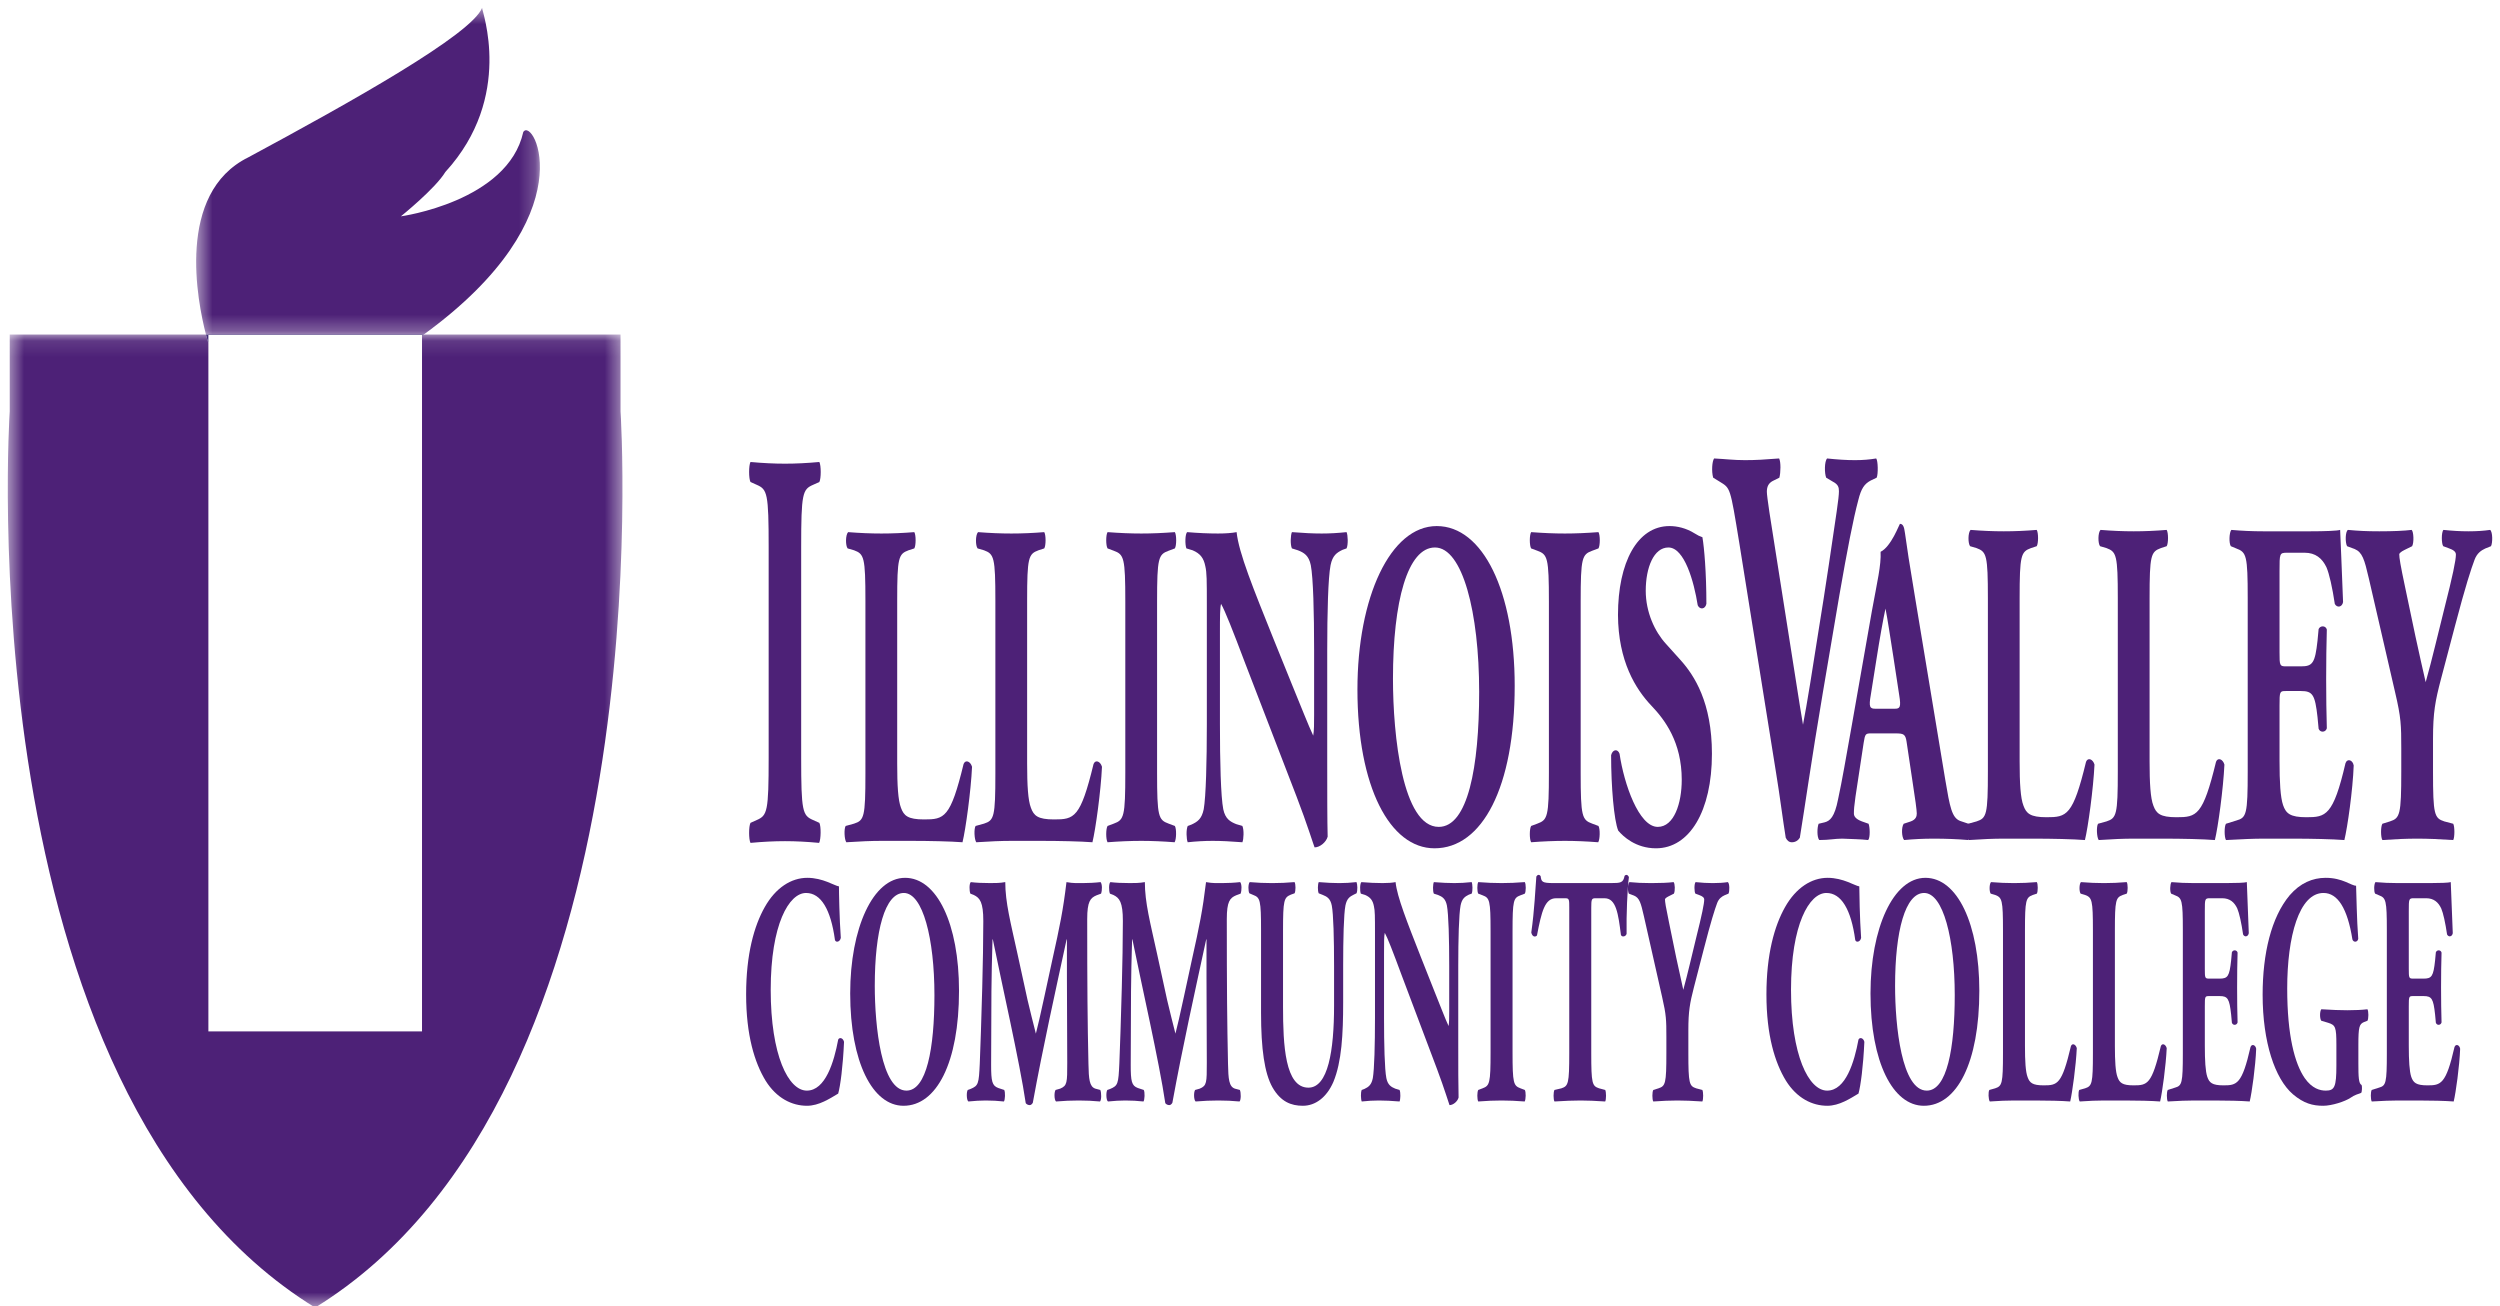 <?xml version="1.0" encoding="UTF-8" standalone="no"?>
<svg width="155px" height="81px" viewBox="0 0 155 81" version="1.1" xmlns="http://www.w3.org/2000/svg" xmlns:xlink="http://www.w3.org/1999/xlink">
    <!-- Generator: Sketch 49.1 (51147) - http://www.bohemiancoding.com/sketch -->
    <title>svg/logo</title>
    <desc>Created with Sketch.</desc>
    <defs>
        <polygon id="path-1" points="0.483 0.11 38.594 0.11 38.594 60.438 0.483 60.438"></polygon>
        <polygon id="path-3" points="0.483 0.487 21.796 0.487 21.796 20.743 0.483 20.743"></polygon>
    </defs>
    <g id="Design-Documentation" stroke="none" stroke-width="1" fill="none" fill-rule="evenodd">
        <g id="icons" transform="translate(-92, -103)">
            <g id="logo" transform="translate(92, 103)">
                <path d="M52.015,54.956 C52.015,55.324 52.044,56.958 52.13,58.142 C52.093,58.387 51.835,58.469 51.768,58.285 C51.51,56.386 50.901,55.364 49.976,55.364 C48.919,55.364 47.784,57.305 47.784,61.369 C47.784,65.433 48.88,67.618 50.024,67.618 C51.176,67.618 51.71,65.841 51.968,64.454 C52.044,64.29 52.272,64.35 52.33,64.595 C52.264,66.107 52.102,67.332 51.968,67.802 C51.454,68.108 50.777,68.558 50.034,68.558 C49.1,68.558 48.146,68.089 47.469,67.006 C46.785,65.883 46.26,64.186 46.26,61.655 C46.26,59.163 46.755,57.407 47.413,56.243 C48.089,55.038 49.061,54.425 50.052,54.425 C51.025,54.425 51.729,54.915 52.015,54.956" id="Fill-6" fill="#4D2177"></path>
                <path d="M56.115,54.425 C54.122,54.425 52.712,57.55 52.712,61.593 C52.712,65.861 54.103,68.558 56.019,68.558 C58.069,68.558 59.459,65.882 59.459,61.43 C59.459,57.285 58.096,54.425 56.115,54.425 M57.935,61.696 C57.935,65.004 57.449,67.618 56.2,67.618 C54.647,67.618 54.236,63.615 54.236,61.124 C54.236,57.713 54.866,55.364 56.038,55.364 C57.219,55.364 57.935,58.204 57.935,61.696" id="Fill-8" fill="#4D2177"></path>
                <path d="M60.164,55.406 C60.089,55.242 60.089,54.751 60.193,54.692 C60.517,54.732 60.927,54.751 61.394,54.751 C61.709,54.751 61.985,54.751 62.327,54.69 C62.327,55.957 62.661,57.202 63.08,59.122 L63.709,62.003 C63.804,62.41 64.09,63.574 64.224,64.085 C64.348,63.595 64.501,62.962 64.758,61.757 L65.244,59.51 C65.712,57.407 65.911,56.447 66.121,54.692 C66.559,54.772 66.855,54.751 67.14,54.751 C67.456,54.751 67.894,54.732 68.236,54.69 C68.342,54.813 68.342,55.2 68.265,55.406 L67.988,55.508 C67.598,55.671 67.407,55.896 67.407,56.979 C67.407,61.185 67.426,63.391 67.484,65.965 C67.503,66.903 67.541,67.373 67.913,67.496 L68.217,67.577 C68.295,67.741 68.295,68.21 68.199,68.292 C67.76,68.251 67.351,68.231 66.884,68.231 C66.455,68.231 65.93,68.251 65.473,68.292 C65.358,68.19 65.35,67.721 65.445,67.577 L65.731,67.496 C66.169,67.311 66.169,67.128 66.169,65.882 L66.149,60.572 L66.149,58.244 L66.13,58.244 C65.425,61.512 64.663,64.922 64.034,68.373 C63.986,68.455 63.92,68.517 63.843,68.517 C63.757,68.517 63.653,68.476 63.595,68.395 C63.225,65.861 62.089,60.899 61.556,58.244 L61.536,58.244 C61.498,59.572 61.48,60.368 61.469,61.43 C61.461,62.758 61.45,64.799 61.45,66.024 C61.45,67.047 61.509,67.311 61.89,67.455 L62.261,67.577 C62.337,67.721 62.319,68.19 62.243,68.292 C61.89,68.251 61.48,68.231 61.118,68.231 C60.813,68.231 60.421,68.251 60.041,68.292 C59.916,68.21 59.916,67.679 60.003,67.577 L60.173,67.516 C60.659,67.311 60.688,67.209 60.746,65.944 C60.793,64.943 60.841,63.166 60.899,61.225 C60.937,59.858 60.965,58.204 60.965,57.1 C60.965,55.936 60.755,55.671 60.373,55.487 L60.164,55.406 Z" id="Fill-10" fill="#4D2177"></path>
                <path d="M68.817,55.406 C68.741,55.242 68.741,54.751 68.846,54.692 C69.17,54.732 69.58,54.751 70.047,54.751 C70.361,54.751 70.638,54.751 70.981,54.69 C70.981,55.957 71.315,57.202 71.735,59.122 L72.363,62.003 C72.459,62.41 72.743,63.574 72.877,64.085 C73.001,63.595 73.154,62.962 73.411,61.757 L73.897,59.51 C74.364,57.407 74.564,56.447 74.774,54.692 C75.212,54.772 75.508,54.751 75.795,54.751 C76.108,54.751 76.547,54.732 76.891,54.69 C76.995,54.813 76.995,55.2 76.918,55.406 L76.642,55.508 C76.252,55.671 76.062,55.896 76.062,56.979 C76.062,61.185 76.081,63.391 76.137,65.965 C76.156,66.903 76.195,67.373 76.566,67.496 L76.872,67.577 C76.946,67.741 76.946,68.21 76.851,68.292 C76.413,68.251 76.003,68.231 75.537,68.231 C75.108,68.231 74.584,68.251 74.127,68.292 C74.011,68.19 74.002,67.721 74.097,67.577 L74.384,67.496 C74.822,67.311 74.822,67.128 74.822,65.882 L74.803,60.572 L74.803,58.244 L74.784,58.244 C74.078,61.512 73.317,64.922 72.687,68.373 C72.639,68.455 72.573,68.517 72.497,68.517 C72.411,68.517 72.305,68.476 72.248,68.395 C71.877,65.861 70.743,60.899 70.209,58.244 L70.19,58.244 C70.152,59.572 70.133,60.368 70.124,61.43 C70.114,62.758 70.105,64.799 70.105,66.024 C70.105,67.047 70.161,67.311 70.543,67.455 L70.914,67.577 C70.99,67.721 70.972,68.19 70.896,68.292 C70.543,68.251 70.133,68.231 69.771,68.231 C69.466,68.231 69.075,68.251 68.694,68.292 C68.57,68.21 68.57,67.679 68.655,67.577 L68.827,67.516 C69.313,67.311 69.342,67.209 69.399,65.944 C69.446,64.943 69.495,63.166 69.552,61.225 C69.589,59.858 69.618,58.204 69.618,57.1 C69.618,55.936 69.409,55.671 69.028,55.487 L68.817,55.406 Z" id="Fill-12" fill="#4D2177"></path>
                <path d="M78.185,57.693 C78.185,55.794 78.128,55.65 77.7,55.487 L77.462,55.385 C77.385,55.262 77.375,54.813 77.481,54.691 C77.938,54.732 78.415,54.752 78.872,54.752 C79.339,54.752 79.806,54.732 80.263,54.69 C80.339,54.813 80.339,55.262 80.263,55.385 L80.035,55.467 C79.606,55.65 79.548,55.794 79.548,57.693 L79.548,62.41 C79.548,64.799 79.673,67.435 81.121,67.435 C82.341,67.435 82.712,65.147 82.712,62.349 L82.712,59.879 C82.712,58.224 82.674,56.672 82.57,56.14 C82.484,55.712 82.274,55.589 82.017,55.487 L81.76,55.385 C81.683,55.221 81.703,54.813 81.76,54.691 C82.274,54.732 82.646,54.752 83.037,54.752 C83.389,54.752 83.742,54.732 84.104,54.69 C84.161,54.813 84.182,55.221 84.104,55.385 L83.933,55.467 C83.685,55.589 83.504,55.712 83.417,56.14 C83.313,56.672 83.276,58.224 83.276,59.879 L83.276,62.166 C83.276,64.085 83.189,65.841 82.666,67.087 C82.247,68.047 81.549,68.558 80.778,68.558 C80.054,68.558 79.406,68.313 78.892,67.414 C78.396,66.535 78.185,65.024 78.185,62.798 L78.185,57.693 Z" id="Fill-14" fill="#4D2177"></path>
                <path d="M90.412,64.759 C90.412,66.086 90.412,67.373 90.432,68.047 C90.367,68.292 90.099,68.517 89.869,68.517 C89.861,68.517 89.546,67.476 89.099,66.291 L86.897,60.45 C86.353,58.98 86.029,58.142 85.857,57.836 C85.81,58.04 85.81,58.387 85.81,59.143 L85.81,63.105 C85.81,64.759 85.847,66.291 85.954,66.842 C86.039,67.271 86.259,67.394 86.505,67.496 L86.773,67.577 C86.848,67.741 86.829,68.17 86.773,68.292 C86.259,68.251 85.877,68.231 85.495,68.231 C85.142,68.231 84.791,68.251 84.427,68.292 C84.372,68.17 84.352,67.741 84.427,67.577 L84.591,67.516 C84.847,67.394 85.029,67.271 85.115,66.842 C85.21,66.291 85.249,64.759 85.249,63.105 L85.249,57.918 C85.249,56.794 85.249,56.468 85.182,56.182 C85.115,55.834 84.971,55.631 84.638,55.487 L84.372,55.406 C84.303,55.242 84.314,54.751 84.409,54.692 C84.858,54.732 85.334,54.751 85.724,54.751 C86.047,54.751 86.324,54.732 86.525,54.69 C86.62,55.609 87.24,57.162 88.097,59.347 L88.898,61.369 C89.327,62.431 89.594,63.146 89.812,63.615 C89.851,63.411 89.851,63.065 89.851,62.696 L89.851,59.879 C89.851,58.224 89.812,56.692 89.708,56.14 C89.622,55.712 89.412,55.589 89.155,55.487 L88.898,55.406 C88.821,55.242 88.841,54.813 88.898,54.692 C89.412,54.732 89.784,54.751 90.175,54.751 C90.527,54.751 90.87,54.732 91.244,54.69 C91.299,54.813 91.318,55.242 91.244,55.406 L91.071,55.467 C90.824,55.589 90.642,55.712 90.556,56.14 C90.452,56.692 90.412,58.224 90.412,59.879 L90.412,64.759 Z" id="Fill-16" fill="#4D2177"></path>
                <path d="M93.778,65.248 C93.778,67.169 93.835,67.311 94.271,67.476 L94.538,67.577 C94.616,67.7 94.605,68.17 94.53,68.292 C94.015,68.251 93.548,68.231 93.1,68.231 C92.643,68.231 92.165,68.251 91.652,68.292 C91.576,68.17 91.576,67.7 91.652,67.577 L91.919,67.476 C92.357,67.311 92.415,67.169 92.415,65.248 L92.415,57.734 C92.415,55.814 92.357,55.671 91.919,55.508 L91.652,55.406 C91.576,55.283 91.576,54.813 91.652,54.691 C92.165,54.732 92.643,54.751 93.1,54.751 C93.548,54.751 94.026,54.732 94.538,54.69 C94.616,54.813 94.616,55.283 94.538,55.406 L94.271,55.508 C93.835,55.671 93.778,55.814 93.778,57.734 L93.778,65.248 Z" id="Fill-18" fill="#4D2177"></path>
                <path d="M97.294,56.284 C97.294,55.794 97.294,55.692 97.065,55.692 L96.474,55.692 C95.779,55.692 95.578,56.508 95.292,57.999 C95.178,58.121 94.997,58.081 94.94,57.816 C95.14,56.406 95.188,55.139 95.253,54.344 C95.292,54.282 95.341,54.242 95.387,54.242 C95.434,54.242 95.483,54.262 95.52,54.323 C95.568,54.671 95.597,54.751 96.321,54.751 L99.866,54.751 C100.496,54.751 100.639,54.732 100.724,54.302 C100.764,54.262 100.79,54.242 100.849,54.242 C100.905,54.242 100.972,54.323 100.992,54.384 C100.898,55.079 100.828,56.733 100.849,57.897 C100.801,58.081 100.545,58.121 100.496,57.958 C100.333,56.651 100.2,55.692 99.486,55.692 L98.914,55.692 C98.684,55.692 98.658,55.752 98.658,56.284 L98.658,65.29 C98.658,67.19 98.713,67.332 99.144,67.476 L99.523,67.577 C99.59,67.701 99.59,68.17 99.523,68.292 C98.903,68.251 98.428,68.231 97.999,68.231 C97.54,68.231 97.047,68.251 96.377,68.292 C96.303,68.17 96.303,67.701 96.377,67.577 L96.808,67.476 C97.236,67.332 97.294,67.19 97.294,65.29 L97.294,56.284 Z" id="Fill-20" fill="#4D2177"></path>
                <path d="M104.678,65.29 C104.678,67.189 104.736,67.332 105.163,67.476 L105.546,67.578 C105.612,67.701 105.612,68.17 105.546,68.292 C104.926,68.252 104.458,68.231 104.001,68.231 C103.544,68.231 103.068,68.252 102.504,68.292 C102.429,68.17 102.429,67.701 102.504,67.578 L102.828,67.476 C103.258,67.332 103.315,67.189 103.315,65.29 L103.315,64.269 C103.315,63.248 103.306,62.921 103.057,61.838 L101.924,56.814 C101.734,55.977 101.647,55.671 101.312,55.528 L100.989,55.406 C100.903,55.243 100.914,54.752 101.029,54.691 C101.456,54.732 101.809,54.752 102.372,54.752 C102.953,54.752 103.44,54.732 103.763,54.69 C103.849,54.772 103.867,55.243 103.782,55.406 L103.458,55.569 C103.287,55.65 103.229,55.732 103.229,55.752 C103.229,55.917 103.276,56.222 103.477,57.182 L103.925,59.367 C104.068,60.042 104.249,60.858 104.364,61.369 C104.639,60.368 104.907,59.183 105.163,58.142 C105.527,56.692 105.661,56.018 105.661,55.773 C105.661,55.65 105.563,55.569 105.337,55.487 L105.115,55.406 C105.041,55.304 105.03,54.793 105.126,54.691 C105.505,54.732 105.85,54.752 106.193,54.752 C106.556,54.752 106.851,54.732 107.126,54.69 C107.241,54.772 107.241,55.262 107.166,55.406 L106.918,55.508 C106.746,55.589 106.565,55.712 106.46,55.998 C106.315,56.386 106.078,57.121 105.621,58.898 L105.02,61.225 C104.773,62.186 104.678,62.696 104.678,63.861 L104.678,65.29 Z" id="Fill-22" fill="#4D2177"></path>
                <path d="M115.277,54.956 C115.277,55.324 115.304,56.958 115.389,58.142 C115.352,58.387 115.093,58.469 115.026,58.285 C114.769,56.386 114.16,55.364 113.237,55.364 C112.177,55.364 111.043,57.305 111.043,61.369 C111.043,65.433 112.139,67.618 113.284,67.618 C114.436,67.618 114.97,65.841 115.226,64.454 C115.304,64.29 115.534,64.35 115.59,64.595 C115.523,66.107 115.36,67.332 115.226,67.802 C114.714,68.108 114.037,68.558 113.294,68.558 C112.359,68.558 111.407,68.089 110.729,67.006 C110.043,65.883 109.519,64.186 109.519,61.655 C109.519,59.163 110.015,57.407 110.672,56.243 C111.35,55.038 112.321,54.425 113.312,54.425 C114.283,54.425 114.989,54.915 115.277,54.956" id="Fill-24" fill="#4D2177"></path>
                <path d="M119.374,54.425 C117.381,54.425 115.971,57.55 115.971,61.593 C115.971,65.861 117.362,68.558 119.278,68.558 C121.328,68.558 122.718,65.882 122.718,61.43 C122.718,57.285 121.357,54.425 119.374,54.425 M121.194,61.696 C121.194,65.004 120.709,67.618 119.46,67.618 C117.904,67.618 117.495,63.615 117.495,61.124 C117.495,57.713 118.127,55.364 119.297,55.364 C120.479,55.364 121.194,58.204 121.194,61.696" id="Fill-26" fill="#4D2177"></path>
                <path d="M125.548,64.841 C125.548,65.801 125.586,66.454 125.711,66.781 C125.835,67.128 126.006,67.292 126.703,67.292 C127.569,67.292 127.837,67.23 128.398,64.86 C128.475,64.657 128.694,64.74 128.761,64.984 C128.713,66.046 128.483,67.741 128.352,68.292 C127.844,68.251 126.931,68.231 126.15,68.231 L124.872,68.231 C124.434,68.231 123.956,68.251 123.367,68.292 C123.279,68.17 123.261,67.701 123.339,67.577 L123.7,67.476 C124.129,67.332 124.185,67.19 124.185,65.29 L124.185,57.693 C124.185,55.794 124.129,55.65 123.7,55.487 L123.424,55.406 C123.33,55.283 123.33,54.813 123.442,54.691 C123.939,54.732 124.415,54.752 124.872,54.752 C125.331,54.752 125.805,54.732 126.284,54.69 C126.359,54.813 126.359,55.283 126.284,55.406 L126.034,55.487 C125.607,55.65 125.548,55.794 125.548,57.693 L125.548,64.841 Z" id="Fill-28" fill="#4D2177"></path>
                <path d="M131.123,64.841 C131.123,65.801 131.162,66.454 131.286,66.781 C131.41,67.128 131.581,67.292 132.278,67.292 C133.145,67.292 133.412,67.23 133.973,64.86 C134.05,64.657 134.27,64.74 134.336,64.984 C134.289,66.046 134.059,67.741 133.927,68.292 C133.42,68.251 132.506,68.231 131.726,68.231 L130.447,68.231 C130.01,68.231 129.533,68.251 128.943,68.292 C128.855,68.17 128.839,67.701 128.913,67.577 L129.275,67.476 C129.705,67.332 129.761,67.19 129.761,65.29 L129.761,57.693 C129.761,55.794 129.705,55.65 129.275,55.487 L129,55.406 C128.903,55.283 128.903,54.813 129.017,54.691 C129.514,54.732 129.99,54.752 130.447,54.752 C130.905,54.752 131.381,54.732 131.857,54.69 C131.934,54.813 131.934,55.283 131.857,55.406 L131.61,55.487 C131.18,55.65 131.123,55.794 131.123,57.693 L131.123,64.841 Z" id="Fill-30" fill="#4D2177"></path>
                <path d="M136.699,60.062 C136.699,60.634 136.707,60.674 136.966,60.674 L137.625,60.674 C138.119,60.674 138.225,60.532 138.33,59.551 L138.377,59.041 C138.442,58.878 138.682,58.878 138.73,59.061 C138.71,59.715 138.701,60.45 138.701,61.225 C138.701,62.003 138.71,62.737 138.73,63.391 C138.682,63.575 138.442,63.595 138.377,63.411 L138.33,62.9 C138.225,61.92 138.119,61.757 137.625,61.757 L136.966,61.757 C136.707,61.757 136.699,61.778 136.699,62.391 L136.699,64.82 C136.699,65.76 136.737,66.414 136.851,66.76 C136.975,67.128 137.156,67.292 137.853,67.292 C138.682,67.292 139.005,67.23 139.53,64.923 C139.605,64.698 139.845,64.78 139.883,65.024 C139.845,66.086 139.616,67.741 139.482,68.292 C138.977,68.251 138.062,68.231 137.282,68.231 L136.041,68.231 C135.584,68.231 135.118,68.251 134.403,68.292 C134.326,68.17 134.326,67.679 134.403,67.577 L134.85,67.434 C135.28,67.311 135.336,67.169 135.336,65.29 L135.336,57.672 C135.336,55.814 135.28,55.671 134.85,55.508 L134.612,55.406 C134.526,55.283 134.537,54.813 134.631,54.691 C135.079,54.732 135.547,54.751 136.005,54.751 L138.025,54.751 C138.634,54.751 139.177,54.732 139.303,54.691 C139.31,55.018 139.377,56.488 139.425,57.857 C139.385,58.081 139.166,58.122 139.072,57.937 C138.968,57.223 138.834,56.61 138.71,56.324 C138.53,55.936 138.244,55.691 137.777,55.691 L137.014,55.691 C136.699,55.691 136.699,55.733 136.699,56.488 L136.699,60.062 Z" id="Fill-32" fill="#4D2177"></path>
                <path d="M146.219,65.923 C146.219,66.781 146.238,67.189 146.42,67.271 C146.458,67.353 146.449,67.701 146.391,67.76 C146.23,67.822 145.981,67.884 145.725,68.067 C145.392,68.292 144.571,68.558 144.038,68.558 C143.389,68.558 142.836,68.415 142.16,67.843 C141.045,66.883 140.283,64.616 140.283,61.674 C140.283,59.122 140.816,56.876 141.959,55.508 C142.609,54.752 143.379,54.425 144.191,54.425 C145.247,54.425 145.773,54.915 146.077,54.915 C146.105,55.528 146.115,56.958 146.211,58.204 C146.172,58.429 145.915,58.448 145.849,58.244 C145.543,56.324 144.942,55.364 144.057,55.364 C142.542,55.364 141.807,58.06 141.807,61.287 C141.807,64.207 142.274,65.944 142.892,66.842 C143.352,67.496 143.846,67.618 144.198,67.618 C144.742,67.618 144.856,67.393 144.856,66.066 L144.856,64.779 C144.856,63.677 144.8,63.554 144.341,63.411 L143.923,63.288 C143.817,63.166 143.817,62.697 143.923,62.574 C144.6,62.616 145.066,62.635 145.533,62.635 C145.992,62.635 146.458,62.616 146.781,62.574 C146.858,62.697 146.858,63.166 146.781,63.288 L146.564,63.37 C146.276,63.493 146.219,63.677 146.219,64.779 L146.219,65.923 Z" id="Fill-34" fill="#4D2177"></path>
                <path d="M149.345,60.062 C149.345,60.634 149.355,60.674 149.612,60.674 L150.269,60.674 C150.767,60.674 150.87,60.532 150.975,59.551 L151.023,59.041 C151.09,58.878 151.327,58.878 151.376,59.061 C151.356,59.715 151.346,60.45 151.346,61.225 C151.346,62.003 151.356,62.737 151.376,63.391 C151.327,63.575 151.09,63.595 151.023,63.411 L150.975,62.9 C150.87,61.92 150.767,61.757 150.269,61.757 L149.612,61.757 C149.355,61.757 149.345,61.778 149.345,62.391 L149.345,64.82 C149.345,65.76 149.384,66.414 149.496,66.76 C149.622,67.128 149.804,67.292 150.499,67.292 C151.327,67.292 151.651,67.23 152.177,64.923 C152.252,64.698 152.492,64.78 152.529,65.024 C152.492,66.086 152.262,67.741 152.129,68.292 C151.624,68.251 150.708,68.231 149.927,68.231 L148.687,68.231 C148.23,68.231 147.764,68.251 147.048,68.292 C146.973,68.17 146.973,67.679 147.048,67.577 L147.498,67.434 C147.927,67.311 147.984,67.169 147.984,65.29 L147.984,57.672 C147.984,55.814 147.927,55.671 147.498,55.508 L147.259,55.406 C147.174,55.283 147.181,54.813 147.278,54.691 C147.725,54.732 148.192,54.751 148.65,54.751 L150.67,54.751 C151.279,54.751 151.824,54.732 151.947,54.691 C151.958,55.018 152.023,56.488 152.072,57.857 C152.033,58.081 151.813,58.122 151.718,57.937 C151.614,57.223 151.48,56.61 151.356,56.324 C151.175,55.936 150.892,55.691 150.422,55.691 L149.66,55.691 C149.345,55.691 149.345,55.733 149.345,56.488 L149.345,60.062 Z" id="Fill-36" fill="#4D2177"></path>
                <path d="M55.626,47.341 C55.626,48.698 55.681,49.622 55.86,50.083 C56.038,50.574 56.286,50.805 57.293,50.805 C58.545,50.805 58.931,50.718 59.742,47.369 C59.853,47.08 60.171,47.196 60.267,47.543 C60.198,49.044 59.868,51.441 59.675,52.22 C58.944,52.163 57.622,52.134 56.493,52.134 L54.648,52.134 C54.015,52.134 53.326,52.163 52.472,52.22 C52.347,52.047 52.32,51.382 52.431,51.209 L52.954,51.065 C53.574,50.863 53.656,50.66 53.656,47.976 L53.656,37.236 C53.656,34.551 53.574,34.349 52.954,34.118 L52.553,34.002 C52.416,33.829 52.416,33.165 52.583,32.992 C53.298,33.049 53.986,33.078 54.648,33.078 C55.309,33.078 55.998,33.049 56.687,32.992 C56.795,33.165 56.795,33.829 56.687,34.002 L56.328,34.118 C55.709,34.349 55.626,34.551 55.626,37.236 L55.626,47.341 Z" id="Fill-38" fill="#4D2177"></path>
                <path d="M63.682,47.341 C63.682,48.698 63.738,49.622 63.917,50.083 C64.095,50.574 64.343,50.805 65.35,50.805 C66.602,50.805 66.989,50.718 67.8,47.369 C67.911,47.08 68.227,47.196 68.323,47.543 C68.255,49.044 67.924,51.441 67.731,52.22 C67,52.163 65.679,52.134 64.55,52.134 L62.705,52.134 C62.071,52.134 61.381,52.163 60.529,52.22 C60.404,52.047 60.377,51.382 60.487,51.209 L61.01,51.065 C61.63,50.863 61.713,50.66 61.713,47.976 L61.713,37.236 C61.713,34.551 61.63,34.349 61.01,34.118 L60.611,34.002 C60.473,33.829 60.473,33.165 60.638,32.992 C61.354,33.049 62.043,33.078 62.705,33.078 C63.366,33.078 64.054,33.049 64.743,32.992 C64.853,33.165 64.853,33.829 64.743,34.002 L64.385,34.118 C63.765,34.349 63.682,34.551 63.682,37.236 L63.682,47.341 Z" id="Fill-40" fill="#4D2177"></path>
                <path d="M71.739,47.918 C71.739,50.633 71.821,50.834 72.455,51.065 L72.841,51.209 C72.951,51.382 72.937,52.047 72.826,52.22 C72.083,52.163 71.408,52.134 70.761,52.134 C70.1,52.134 69.412,52.163 68.669,52.22 C68.558,52.047 68.558,51.382 68.669,51.209 L69.053,51.065 C69.687,50.834 69.769,50.633 69.769,47.918 L69.769,37.294 C69.769,34.58 69.687,34.377 69.053,34.146 L68.669,34.002 C68.558,33.829 68.558,33.165 68.669,32.992 C69.412,33.049 70.1,33.078 70.761,33.078 C71.408,33.078 72.097,33.049 72.841,32.992 C72.951,33.165 72.951,33.829 72.841,34.002 L72.455,34.146 C71.821,34.377 71.739,34.58 71.739,37.294 L71.739,47.918 Z" id="Fill-42" fill="#4D2177"></path>
                <path d="M82.288,47.225 C82.288,49.101 82.288,50.921 82.315,51.874 C82.219,52.22 81.833,52.538 81.504,52.538 C81.489,52.538 81.034,51.065 80.388,49.39 L77.205,41.133 C76.421,39.055 75.953,37.871 75.705,37.438 C75.636,37.726 75.636,38.217 75.636,39.285 L75.636,44.887 C75.636,47.225 75.69,49.39 75.842,50.171 C75.967,50.776 76.283,50.95 76.641,51.094 L77.027,51.21 C77.136,51.441 77.11,52.047 77.027,52.22 C76.283,52.163 75.733,52.134 75.18,52.134 C74.671,52.134 74.162,52.163 73.639,52.22 C73.557,52.047 73.53,51.441 73.639,51.21 L73.873,51.123 C74.246,50.95 74.507,50.776 74.631,50.171 C74.768,49.39 74.824,47.225 74.824,44.887 L74.824,37.554 C74.824,35.965 74.824,35.503 74.728,35.099 C74.631,34.609 74.424,34.32 73.942,34.118 L73.557,34.001 C73.461,33.771 73.474,33.078 73.611,32.992 C74.258,33.049 74.947,33.078 75.513,33.078 C75.98,33.078 76.379,33.049 76.669,32.992 C76.807,34.291 77.703,36.486 78.942,39.575 L80.099,42.433 C80.719,43.934 81.104,44.944 81.42,45.609 C81.475,45.319 81.475,44.828 81.475,44.309 L81.475,40.325 C81.475,37.986 81.42,35.821 81.269,35.041 C81.145,34.435 80.842,34.262 80.47,34.118 L80.099,34.001 C79.987,33.771 80.016,33.165 80.099,32.992 C80.842,33.049 81.379,33.078 81.944,33.078 C82.453,33.078 82.949,33.049 83.487,32.992 C83.569,33.165 83.596,33.771 83.487,34.001 L83.238,34.089 C82.881,34.262 82.618,34.435 82.495,35.041 C82.343,35.821 82.288,37.986 82.288,40.325 L82.288,47.225 Z" id="Fill-44" fill="#4D2177"></path>
                <path d="M89.077,32.616 C86.2,32.616 84.161,37.033 84.161,42.75 C84.161,48.784 86.171,52.595 88.94,52.595 C91.9,52.595 93.911,48.813 93.911,42.52 C93.911,36.658 91.942,32.616 89.077,32.616 M91.708,42.895 C91.708,47.571 91.005,51.267 89.202,51.267 C86.956,51.267 86.364,45.609 86.364,42.085 C86.364,37.265 87.273,33.944 88.968,33.944 C90.675,33.944 91.708,37.957 91.708,42.895" id="Fill-46" fill="#4D2177"></path>
                <path d="M98.002,47.918 C98.002,50.633 98.086,50.834 98.717,51.065 L99.104,51.209 C99.215,51.382 99.2,52.047 99.089,52.22 C98.346,52.163 97.67,52.134 97.024,52.134 C96.364,52.134 95.675,52.163 94.931,52.22 C94.821,52.047 94.821,51.382 94.931,51.209 L95.317,51.065 C95.95,50.834 96.032,50.633 96.032,47.918 L96.032,37.294 C96.032,34.58 95.95,34.377 95.317,34.146 L94.931,34.002 C94.821,33.829 94.821,33.165 94.931,32.992 C95.675,33.049 96.364,33.078 97.024,33.078 C97.67,33.078 98.36,33.049 99.104,32.992 C99.215,33.165 99.215,33.829 99.104,34.002 L98.717,34.146 C98.086,34.377 98.002,34.58 98.002,37.294 L98.002,47.918 Z" id="Fill-48" fill="#4D2177"></path>
                <path d="M102.671,52.595 C101.404,52.595 100.619,51.844 100.33,51.498 C100.068,50.863 99.889,48.784 99.889,46.821 C99.985,46.446 100.302,46.417 100.413,46.734 C100.688,48.611 101.611,51.267 102.78,51.267 C103.798,51.267 104.268,49.795 104.268,48.351 C104.268,46.012 103.22,44.627 102.393,43.76 C101.404,42.721 100.33,40.989 100.315,38.131 C100.315,34.868 101.513,32.616 103.51,32.616 C103.966,32.616 104.529,32.731 105.08,33.078 C105.258,33.193 105.382,33.25 105.55,33.308 C105.661,33.944 105.796,35.503 105.796,37.438 C105.727,37.785 105.382,37.813 105.258,37.524 C105.026,36.051 104.433,33.944 103.441,33.944 C102.534,33.944 102.036,35.185 102.036,36.629 C102.036,37.957 102.6,39.17 103.291,39.921 L104.2,40.931 C105.053,41.884 106.14,43.558 106.14,46.734 C106.14,50.286 104.751,52.595 102.671,52.595" id="Fill-50" fill="#4D2177"></path>
                <path d="M117.546,45.471 C118.028,45.471 118.139,45.528 118.208,45.991 L118.579,48.474 C118.745,49.543 118.84,50.236 118.84,50.437 C118.84,50.611 118.786,50.812 118.469,50.928 L118.028,51.073 C117.875,51.303 117.903,51.909 118.055,52.082 C118.69,52.025 119.226,51.996 119.914,51.996 C120.631,51.996 121.374,52.025 122.036,52.082 C122.158,51.909 122.131,51.217 122.049,51.073 L121.527,50.898 C121.017,50.697 120.894,50.062 120.604,48.329 L118.729,37.011 C118.387,34.961 118.22,33.893 118.109,33.056 C118.055,32.623 117.973,32.479 117.794,32.479 C117.767,32.479 117.257,33.893 116.597,34.212 C116.638,35.048 116.389,36.059 116.058,37.878 L114.82,44.922 C114.448,47.002 114.214,48.387 113.963,49.543 C113.745,50.668 113.457,50.898 113.125,50.985 L112.755,51.073 C112.658,51.303 112.645,51.909 112.793,52.082 C113.428,52.082 113.745,51.996 114.214,51.996 C114.791,52.025 115.342,52.025 115.826,52.082 C115.961,51.938 115.936,51.274 115.851,51.073 L115.44,50.928 C115.054,50.783 114.942,50.611 114.942,50.437 C114.942,50.206 114.957,49.975 115.039,49.398 L115.548,46.049 C115.632,45.5 115.673,45.471 116.003,45.471 L117.546,45.471 Z M116.279,43.941 C115.936,43.941 115.851,43.853 115.991,43.075 L116.335,40.909 C116.542,39.581 116.761,38.369 116.9,37.733 C117.022,38.34 117.201,39.524 117.395,40.764 L117.752,43.104 C117.875,43.853 117.794,43.941 117.477,43.941 L116.279,43.941 Z" id="Fill-52" fill="#4D2177"></path>
                <path d="M125.217,47.203 C125.217,48.56 125.272,49.484 125.453,49.946 C125.63,50.437 125.878,50.668 126.885,50.668 C128.137,50.668 128.524,50.581 129.334,47.233 C129.445,46.943 129.761,47.059 129.859,47.406 C129.787,48.907 129.459,51.303 129.266,52.083 C128.536,52.025 127.214,51.996 126.085,51.996 L124.237,51.996 C123.605,51.996 122.916,52.025 122.065,52.083 C121.94,51.91 121.912,51.245 122.021,51.073 L122.545,50.928 C123.165,50.726 123.249,50.523 123.249,47.839 L123.249,37.098 C123.249,34.413 123.165,34.212 122.545,33.981 L122.146,33.864 C122.009,33.691 122.009,33.028 122.174,32.854 C122.89,32.912 123.578,32.941 124.237,32.941 C124.902,32.941 125.588,32.912 126.277,32.854 C126.387,33.028 126.387,33.691 126.277,33.864 L125.92,33.981 C125.3,34.212 125.217,34.413 125.217,37.098 L125.217,47.203 Z" id="Fill-54" fill="#4D2177"></path>
                <path d="M133.274,47.203 C133.274,48.56 133.328,49.484 133.508,49.946 C133.687,50.437 133.933,50.668 134.94,50.668 C136.194,50.668 136.581,50.581 137.393,47.233 C137.501,46.943 137.819,47.059 137.914,47.406 C137.845,48.907 137.516,51.303 137.323,52.083 C136.593,52.025 135.271,51.996 134.14,51.996 L132.294,51.996 C131.663,51.996 130.976,52.025 130.12,52.083 C129.995,51.91 129.968,51.245 130.079,51.073 L130.602,50.928 C131.22,50.726 131.304,50.523 131.304,47.839 L131.304,37.098 C131.304,34.413 131.22,34.212 130.602,33.981 L130.204,33.864 C130.066,33.691 130.066,33.028 130.231,32.854 C130.947,32.912 131.635,32.941 132.294,32.941 C132.957,32.941 133.645,32.912 134.334,32.854 C134.445,33.028 134.445,33.691 134.334,33.864 L133.975,33.981 C133.355,34.212 133.274,34.413 133.274,37.098 L133.274,47.203 Z" id="Fill-56" fill="#4D2177"></path>
                <path d="M141.331,40.447 C141.331,41.255 141.344,41.314 141.715,41.314 L142.665,41.314 C143.384,41.314 143.533,41.111 143.686,39.726 L143.754,39.003 C143.851,38.773 144.196,38.773 144.263,39.032 C144.237,39.956 144.222,40.996 144.222,42.093 C144.222,43.19 144.237,44.229 144.263,45.153 C144.196,45.413 143.851,45.442 143.754,45.182 L143.686,44.46 C143.533,43.075 143.384,42.844 142.665,42.844 L141.715,42.844 C141.344,42.844 141.331,42.873 141.331,43.738 L141.331,47.175 C141.331,48.503 141.385,49.427 141.55,49.917 C141.731,50.437 141.991,50.668 142.997,50.668 C144.196,50.668 144.663,50.581 145.42,47.319 C145.531,47.001 145.876,47.117 145.929,47.463 C145.876,48.964 145.543,51.303 145.351,52.083 C144.621,52.026 143.3,51.996 142.17,51.996 L140.379,51.996 C139.718,51.996 139.044,52.026 138.011,52.083 C137.9,51.91 137.9,51.217 138.011,51.073 L138.66,50.87 C139.277,50.697 139.358,50.495 139.358,47.839 L139.358,37.069 C139.358,34.443 139.277,34.239 138.66,34.009 L138.312,33.864 C138.189,33.691 138.204,33.028 138.342,32.854 C138.988,32.912 139.664,32.941 140.323,32.941 L143.243,32.941 C144.126,32.941 144.911,32.912 145.089,32.854 C145.105,33.316 145.201,35.395 145.27,37.329 C145.214,37.647 144.898,37.705 144.758,37.444 C144.608,36.434 144.414,35.568 144.237,35.164 C143.973,34.615 143.561,34.269 142.886,34.269 L141.784,34.269 C141.331,34.269 141.331,34.326 141.331,35.395 L141.331,40.447 Z" id="Fill-58" fill="#4D2177"></path>
                <path d="M150.847,47.839 C150.847,50.523 150.929,50.726 151.549,50.928 L152.1,51.073 C152.196,51.245 152.196,51.91 152.1,52.083 C151.206,52.025 150.53,51.996 149.871,51.996 C149.207,51.996 148.52,52.025 147.708,52.083 C147.598,51.91 147.598,51.245 147.708,51.073 L148.175,50.928 C148.796,50.726 148.879,50.523 148.879,47.839 L148.879,46.395 C148.879,44.951 148.864,44.489 148.505,42.959 L146.867,35.857 C146.592,34.674 146.465,34.24 145.986,34.038 L145.518,33.864 C145.393,33.633 145.408,32.941 145.573,32.854 C146.193,32.912 146.702,32.941 147.514,32.941 C148.355,32.941 149.056,32.912 149.524,32.854 C149.647,32.97 149.676,33.633 149.553,33.864 L149.084,34.095 C148.837,34.212 148.754,34.326 148.754,34.355 C148.754,34.586 148.823,35.019 149.111,36.376 L149.76,39.465 C149.964,40.418 150.227,41.574 150.392,42.295 C150.792,40.88 151.177,39.205 151.549,37.734 C152.072,35.683 152.266,34.73 152.266,34.384 C152.266,34.212 152.127,34.095 151.797,33.981 L151.48,33.864 C151.369,33.72 151.356,32.999 151.494,32.854 C152.045,32.912 152.54,32.941 153.038,32.941 C153.558,32.941 153.987,32.912 154.387,32.854 C154.55,32.97 154.55,33.662 154.442,33.864 L154.083,34.009 C153.836,34.124 153.574,34.298 153.423,34.703 C153.216,35.25 152.872,36.29 152.211,38.802 L151.343,42.093 C150.985,43.45 150.847,44.172 150.847,45.818 L150.847,47.839 Z" id="Fill-60" fill="#4D2177"></path>
                <path d="M49.673,46.974 C49.673,50.308 49.757,50.557 50.406,50.84 L50.8,51.017 C50.913,51.231 50.9,52.046 50.786,52.259 C50.026,52.188 49.336,52.152 48.672,52.152 C47.995,52.152 47.292,52.188 46.53,52.259 C46.417,52.046 46.417,51.231 46.53,51.017 L46.924,50.84 C47.572,50.557 47.657,50.308 47.657,46.974 L47.657,33.925 C47.657,30.593 47.572,30.344 46.924,30.061 L46.53,29.884 C46.417,29.67 46.417,28.855 46.53,28.643 C47.292,28.713 47.995,28.748 48.672,28.748 C49.336,28.748 50.04,28.713 50.8,28.643 C50.913,28.855 50.913,29.67 50.8,29.884 L50.406,30.061 C49.757,30.344 49.673,30.593 49.673,33.925 L49.673,46.974 Z" id="Fill-62" fill="#4D2177"></path>
                <path d="M113.012,42.97 C112.294,47.209 111.912,49.978 111.589,51.941 C111.478,52.117 111.306,52.221 111.094,52.221 C110.927,52.221 110.8,52.117 110.716,51.941 C110.559,50.996 110.321,49.138 110.121,47.946 L107.839,33.682 C107.261,30.142 107.288,30.282 106.615,29.86 L106.217,29.616 C106.106,29.23 106.149,28.6 106.274,28.425 C106.994,28.459 107.46,28.529 108.192,28.529 C108.839,28.529 109.447,28.494 110.306,28.424 C110.42,28.635 110.405,29.301 110.321,29.616 L109.898,29.826 C109.643,29.967 109.545,30.177 109.545,30.492 C109.545,30.772 109.77,32.245 110.11,34.348 L111.351,42.233 C111.547,43.529 111.689,44.337 111.786,44.931 C111.899,44.337 112.069,43.39 112.237,42.338 L112.759,39.044 C113.125,36.836 113.703,32.91 113.874,31.718 C113.97,31.053 114.014,30.668 114.014,30.458 C114.014,30.212 113.97,30.036 113.632,29.86 L113.223,29.616 C113.111,29.335 113.111,28.6 113.281,28.425 C113.943,28.494 114.477,28.529 115.014,28.529 C115.494,28.529 115.916,28.494 116.324,28.424 C116.44,28.565 116.452,29.405 116.354,29.616 L115.986,29.791 C115.592,30.002 115.393,30.282 115.212,31.017 C114.901,32.174 114.536,34.067 114.041,36.905 L113.012,42.97 Z" id="Fill-64" fill="#4D2177"></path>
                <g id="Group-68" transform="translate(0, 20.632)">
                    <mask id="mask-2" fill="white">
                        <use xlink:href="#path-1"></use>
                    </mask>
                    <g id="Clip-67"></g>
                    <path d="M38.473,4.873 L38.473,0.11 L26.271,0.11 C26.236,0.136 26.202,0.162 26.165,0.189 L26.165,43.316 L12.92,43.316 L12.92,0.648 C12.892,0.559 12.839,0.378 12.77,0.111 L0.603,0.111 L0.603,4.874 C0.603,4.874 -2.228,47.028 19.537,60.438 C41.304,47.029 38.473,4.873 38.473,4.873" id="Fill-66" fill="#4D2177" mask="url(#mask-2)"></path>
                </g>
                <g id="Group-71" transform="translate(19.11, 80.942)"></g>
                <g id="Group-74" transform="translate(11.678, 0)">
                    <mask id="mask-4" fill="white">
                        <use xlink:href="#path-3"></use>
                    </mask>
                    <g id="Clip-73"></g>
                    <path d="M12.759,20.742 L14.594,20.742 C24.76,13.349 21.381,7.166 20.765,8.187 C19.808,12.503 13.176,13.413 13.176,13.413 C13.176,13.413 15.314,11.694 15.935,10.662 C20.212,5.987 18.184,0.654 18.212,0.486 C17.567,2.138 10.098,6.318 3.719,9.754 C-0.786,11.975 0.559,18.692 1.092,20.743 L9.457,20.743 L12.759,20.742 Z" id="Fill-72" fill="#4D2177" mask="url(#mask-4)"></path>
                </g>
                <path d="M12.92,20.769 L26.165,20.769 L26.165,20.821 C26.202,20.795 26.236,20.769 26.272,20.742 L24.437,20.742 L21.136,20.743 L12.77,20.743 C12.839,21.01 12.892,21.193 12.92,21.282 L12.92,20.769 Z" id="Fill-75" fill="#412C79"></path>
            </g>
        </g>
    </g>
</svg>